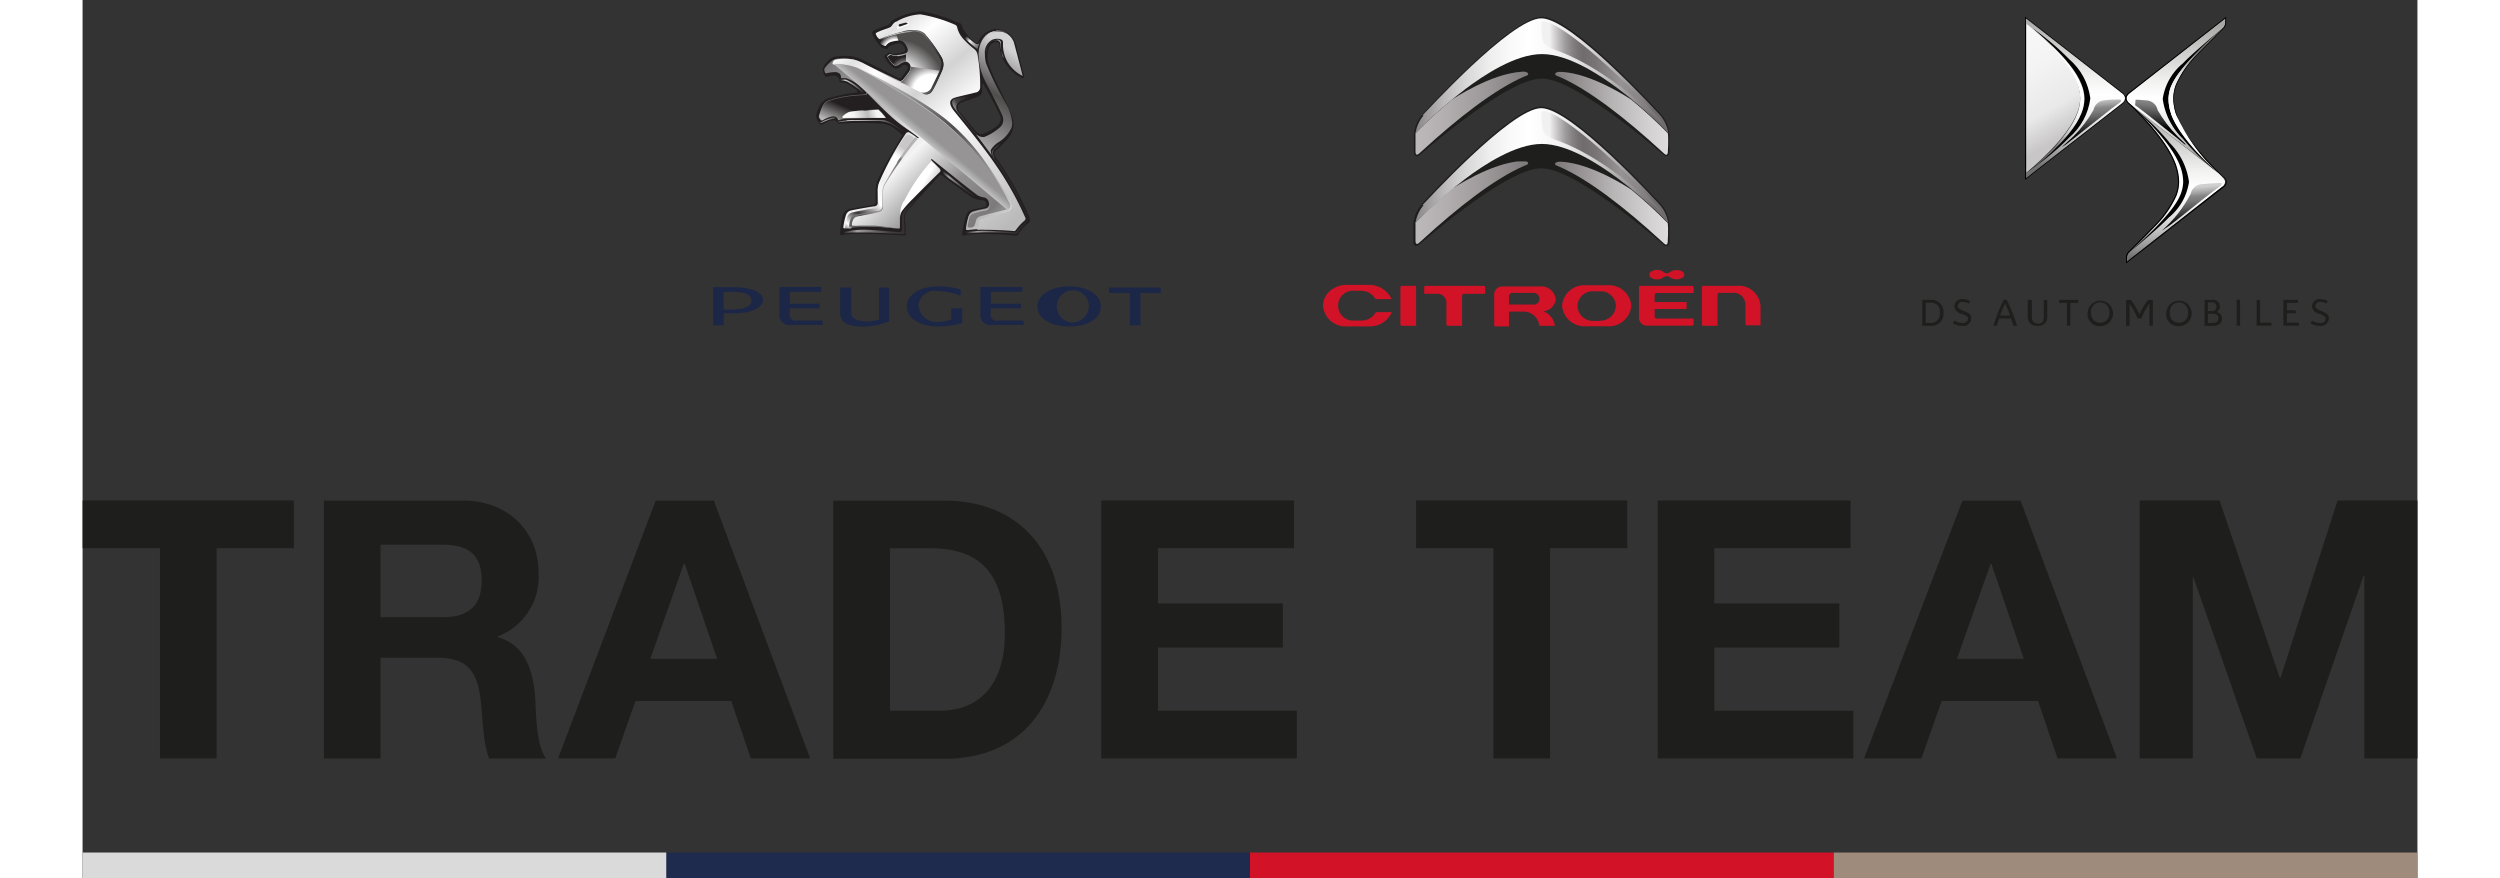 <svg xmlns="http://www.w3.org/2000/svg" xmlns:xlink="http://www.w3.org/1999/xlink" height="69" viewBox="0 0 196.45 73.88"><rect x="0" y="0" width="196.45" height="73.88" fill="#333333" stroke="none"/><defs><style>.a{fill:none;}.b{fill:#1e1e1c;}.c{fill:#d21226;}.d{fill:#1e2a4e;}.e{clip-path:url(#a);}.f{fill:url(#b);}.g{clip-path:url(#c);}.h{fill:url(#d);}.i{clip-path:url(#e);}.j{fill:url(#f);}.k{clip-path:url(#g);}.l{fill:url(#h);}.m{clip-path:url(#i);}.n{fill:url(#j);}.o{clip-path:url(#k);}.p{fill:url(#l);}.q{clip-path:url(#m);}.r{fill:url(#n);}.s{clip-path:url(#o);}.t{fill:url(#p);}.u{fill:#dadada;}.v{fill:#9e8b7b;}.w{clip-path:url(#q);}.x{fill:url(#r);}.y{clip-path:url(#s);}.z{fill:url(#t);}.aa{clip-path:url(#u);}.ab{fill:url(#v);}.ac{fill:#000100;}.ad{clip-path:url(#w);}.ae{fill:url(#x);}.af{clip-path:url(#y);}.ag{fill:url(#z);}.ah{clip-path:url(#aa);}.ai{fill:url(#ab);}.aj{clip-path:url(#ac);}.ak{fill:url(#ad);}.al{clip-path:url(#ae);}.am{fill:url(#af);}.an{clip-path:url(#ag);}.ao{fill:url(#ah);}.ap{clip-path:url(#ai);}.aq{fill:url(#aj);}.ar{clip-path:url(#ak);}.as{fill:#231f20;}.at{fill:url(#al);}.au{fill:url(#am);}.av{fill:url(#an);}.aw{fill:url(#ao);}.ax{fill:url(#ap);}.ay{fill:url(#aq);}.az{fill:url(#ar);}.ba{fill:url(#as);}.bb{fill:url(#at);}.bc{fill:url(#au);}.bd{fill:#7f7d7f;}.be{fill:url(#aw);}.bf{fill:url(#ax);}.bg{fill:url(#ay);}.bh{fill:url(#az);}.bi{fill:url(#ba);}.bj{fill:url(#bb);}.bk{fill:url(#bc);}.bl{fill:url(#bd);}.bm{fill:url(#be);}.bn{fill:url(#bf);}.bo{fill:url(#bg);}.bp{fill:url(#bh);}.bq{fill:url(#bi);}.br{fill:url(#bj);}.bs{fill:url(#bk);}.bt{fill:url(#bm);}.bu{fill:url(#bn);}.bv{fill:#1c2747;}</style><clipPath id="a" transform="translate(0.01 0.55)"><path class="a" d="M121.06,5.49c-2.56.15-5.73,2.26-5.85,2.34h0a40,40,0,0,0-3.07,2.82c0,0.5,0,1.58,0,1.59s0,0.39.29,0.14l0.28-.25c3-2.75,6.09-5.16,8.56-6.23,0.18-.07.46-0.13,0.31-0.32a0.68,0.68,0,0,0-.45-0.11h-0.11"/></clipPath><linearGradient id="b" x1="-308.17" y1="1520.25" x2="-307.17" y2="1520.25" gradientTransform="translate(6648.72 -32236.07) scale(21.21)" gradientUnits="userSpaceOnUse"><stop offset="0" stop-color="#bcb8ba"/><stop offset="0.1" stop-color="#b3afb1"/><stop offset="0.27" stop-color="#9c9799"/><stop offset="0.47" stop-color="#767173"/><stop offset="0.5" stop-color="#706b6d"/><stop offset="0.61" stop-color="#908c8e"/><stop offset="0.78" stop-color="#bab7b8"/><stop offset="0.92" stop-color="#d4d2d3"/><stop offset="0.99" stop-color="#dedcdd"/><stop offset="1" stop-color="#dedcdd"/></linearGradient><clipPath id="c" transform="translate(0.01 0.55)"><path class="a" d="M130.34,7.83h0Zm-6.41-2.24c-0.15.19,0.14,0.24,0.31,0.32,2.47,1.07,5.56,3.48,8.56,6.23l0.28,0.25c0.28,0.25.29-.14,0.29-0.14s0.07-1.09,0-1.59a39.93,39.93,0,0,0-3.07-2.82c-0.12-.08-3.28-2.2-5.85-2.34h-0.11a0.68,0.68,0,0,0-.45.11"/></clipPath><linearGradient id="d" x1="-308.17" y1="1520.25" x2="-307.17" y2="1520.25" gradientTransform="translate(6648.76 -32236.31) scale(21.21)" xlink:href="#b"/><clipPath id="e" transform="translate(0.01 0.55)"><path class="a" d="M112.82,9.16a3,3,0,0,0-.68,1.49,40,40,0,0,1,3.07-2.82s0.46-.38,1.14-0.9C117.87,5.79,120.54,4,122.78,4s4.9,1.78,6.42,2.92c0.68,0.51,1.14.9,1.14,0.9a40.24,40.24,0,0,1,3.07,2.82,3,3,0,0,0-.68-1.49c-0.09-.1-7.44-8.16-10-8.16s-9.87,8.06-10,8.16"/></clipPath><linearGradient id="f" x1="-308.2" y1="1520.42" x2="-307.2" y2="1520.42" gradientTransform="translate(6629.55 -32145.76) scale(21.15)" gradientUnits="userSpaceOnUse"><stop offset="0" stop-color="#706b6d"/><stop offset="0.07" stop-color="#949092"/><stop offset="0.16" stop-color="#bab8b9"/><stop offset="0.25" stop-color="#d8d7d7"/><stop offset="0.34" stop-color="#eeeded"/><stop offset="0.43" stop-color="#fbfafb"/><stop offset="0.5" stop-color="#fff"/><stop offset="0.57" stop-color="#fafafa"/><stop offset="0.66" stop-color="#ecebec"/><stop offset="0.75" stop-color="#d5d3d4"/><stop offset="0.84" stop-color="#b4b2b3"/><stop offset="0.94" stop-color="#8b8789"/><stop offset="1" stop-color="#706b6d"/></linearGradient><clipPath id="g" transform="translate(0.01 0.55)"><path class="a" d="M122.92,1.24a0.18,0.18,0,0,0-.18.18c0,1.56.09,1.83,1.16,2.24,0.15,0.06,4.16,1.26,8.94,6.15l0.07,0.07-0.07-.2c-4.13-4.73-8.63-8.37-9.91-8.43h0Z"/></clipPath><linearGradient id="h" x1="-320.29" y1="1585.26" x2="-319.29" y2="1585.26" gradientTransform="translate(3326.42 -15850.28) scale(10)" gradientUnits="userSpaceOnUse"><stop offset="0" stop-color="#f2f1f2"/><stop offset="0" stop-color="#f1f0f1"/><stop offset="0.07" stop-color="#c3c1c2"/><stop offset="0.13" stop-color="#9f9c9d"/><stop offset="0.19" stop-color="#858183"/><stop offset="0.24" stop-color="#767173"/><stop offset="0.28" stop-color="#706b6d"/><stop offset="0.38" stop-color="#787375"/><stop offset="0.53" stop-color="#8e898b"/><stop offset="0.59" stop-color="#979294"/><stop offset="1" stop-color="#706b6d"/></linearGradient><clipPath id="i" transform="translate(0.01 0.55)"><path class="a" d="M121.06,13c-2.56.15-5.73,2.26-5.85,2.34a40,40,0,0,0-3.07,2.82c0,0.5,0,1.58,0,1.59s0,0.39.29,0.14l0.28-.25c3-2.75,6.09-5.16,8.56-6.23,0.18-.08.46-0.13,0.31-0.32a0.68,0.68,0,0,0-.45-0.11h-0.11"/></clipPath><linearGradient id="j" x1="-308.17" y1="1520.25" x2="-307.17" y2="1520.25" gradientTransform="translate(6648.72 -32228.52) scale(21.21)" xlink:href="#b"/><clipPath id="k" transform="translate(0.01 0.55)"><path class="a" d="M123.92,13.15c-0.15.19,0.14,0.24,0.31,0.32,2.47,1.07,5.56,3.48,8.56,6.23l0.28,0.25c0.28,0.25.29-.14,0.29-0.14s0.07-1.09,0-1.59a40.24,40.24,0,0,0-3.07-2.82c-0.12-.08-3.28-2.19-5.85-2.34h-0.11a0.68,0.68,0,0,0-.45.11"/></clipPath><linearGradient id="l" x1="-308.17" y1="1520.25" x2="-307.17" y2="1520.25" gradientTransform="translate(6648.76 -32228.76) scale(21.21)" xlink:href="#b"/><clipPath id="m" transform="translate(0.01 0.55)"><path class="a" d="M112.82,16.71a3,3,0,0,0-.68,1.49,40,40,0,0,1,3.07-2.82s0.46-.38,1.14-0.9c1.52-1.14,4.19-2.92,6.42-2.92s4.9,1.78,6.42,2.92c0.68,0.51,1.14.9,1.14,0.9a39.93,39.93,0,0,1,3.07,2.82,3,3,0,0,0-.68-1.49c-0.09-.1-7.44-8.16-10-8.16s-9.87,8.06-10,8.16"/></clipPath><linearGradient id="n" x1="-308.2" y1="1520.42" x2="-307.2" y2="1520.42" gradientTransform="translate(6629.55 -32138.21) scale(21.15)" xlink:href="#f"/><clipPath id="o" transform="translate(0.01 0.55)"><path class="a" d="M122.92,8.79a0.17,0.17,0,0,0-.18.17c0,1.55.09,1.83,1.16,2.25,0.15,0.06,4.16,1.26,8.94,6.15l0.07,0.07-0.07-.2c-4.13-4.73-8.63-8.37-9.91-8.44h0Z"/></clipPath><linearGradient id="p" x1="-320.29" y1="1585.26" x2="-319.29" y2="1585.26" gradientTransform="translate(3326.42 -15842.73) scale(10)" xlink:href="#h"/><clipPath id="q" transform="translate(0.01 0.55)"><path class="a" d="M176.15,13.42a4.31,4.31,0,0,1,.23,1.34,3.29,3.29,0,0,1-.23,1.17,8.48,8.48,0,0,1-1.82,2.58c-0.32.34-1.69,1.71-2.14,2.16a0.73,0.73,0,0,0-.19.39V21.2a0.53,0.53,0,0,0,0,.06,0.12,0.12,0,0,0,0,0s0,0.06,0,.09v0.1L180,15.18a0.58,0.58,0,0,0,.26-0.42,0.5,0.5,0,0,0-.17-0.34L179.7,14l-7.2-5.6c1.25,1.23,3.06,3.22,3.65,5"/></clipPath><linearGradient id="r" x1="-204.59" y1="1475.85" x2="-203.59" y2="1475.85" gradientTransform="translate(19407.49 2674.88) rotate(90) scale(13.03)" gradientUnits="userSpaceOnUse"><stop offset="0" stop-color="#a8a8a7"/><stop offset="0.04" stop-color="#a8a8a7"/><stop offset="0.2" stop-color="#cbcbca"/><stop offset="0.4" stop-color="#f1f1f0"/><stop offset="0.51" stop-color="#fff"/><stop offset="0.58" stop-color="#fbfbfb"/><stop offset="0.65" stop-color="#eee"/><stop offset="0.73" stop-color="#d9d8d8"/><stop offset="0.81" stop-color="#bbbaba"/><stop offset="0.9" stop-color="#959494"/><stop offset="0.96" stop-color="#727171"/><stop offset="1" stop-color="#727171"/></linearGradient><clipPath id="s" transform="translate(0.01 0.55)"><path class="a" d="M179.77,14.85c-0.32,0-1,.05-1.52.1a1,1,0,0,0-.89.81,10.74,10.74,0,0,1-2.43,3.1,13.76,13.76,0,0,0,1.15-.81c1.7-1.35,2.93-2.35,3.77-2.94a0.21,0.21,0,0,0,.13-0.19c0-.06-0.07-0.08-0.19-0.08h0Z"/></clipPath><linearGradient id="t" x1="37.15" y1="1541.88" x2="38.15" y2="1541.88" gradientTransform="translate(5751.82 -119.28) rotate(90) scale(3.62)" gradientUnits="userSpaceOnUse"><stop offset="0" stop-color="#d0d0d0"/><stop offset="0.15" stop-color="#9e9e9e"/><stop offset="0.21" stop-color="#878787"/><stop offset="0.3" stop-color="#7b7b7b"/><stop offset="0.46" stop-color="#5a5a5a"/><stop offset="0.68" stop-color="#242525"/><stop offset="0.81" stop-color="#010202"/><stop offset="1" stop-color="#010202"/></linearGradient><clipPath id="u" transform="translate(0.01 0.55)"><path class="a" d="M172.21,7.31a0.72,0.72,0,0,0-.24.3,0.38,0.38,0,0,0,0,.25,0.64,0.64,0,0,0,.15.22l0.4,0.35L179.7,14a14.87,14.87,0,0,1-3.6-4.93,4.29,4.29,0,0,1-.23-1.35,3.28,3.28,0,0,1,.23-1.17A8.49,8.49,0,0,1,177.92,4c0.3-.31,1.52-1.54,2.14-2.16a0.72,0.72,0,0,0,.2-0.4,2,2,0,0,0,0-.3V1Z"/></clipPath><linearGradient id="v" x1="-204.28" y1="1475.89" x2="-203.28" y2="1475.89" gradientTransform="translate(19346.99 2655.06) rotate(90) scale(12.99)" xlink:href="#r"/><clipPath id="w" transform="translate(0.01 0.55)"><path class="a" d="M175.75,6.6a3,3,0,0,0-.26,1.13A3.77,3.77,0,0,0,175.71,9c0.74,2.11,3.5,4.6,4,5a14.84,14.84,0,0,1-3.59-4.93,4.29,4.29,0,0,1-.23-1.35,3.28,3.28,0,0,1,.23-1.17A8.49,8.49,0,0,1,177.92,4c0.3-.31,1.52-1.54,2.14-2.16l0.07-.08c-0.63.51-3.72,3.26-4.38,4.86"/></clipPath><linearGradient id="x" x1="-400.52" y1="1447.04" x2="-399.52" y2="1447.04" gradientTransform="translate(-17570.95 -4898.11) rotate(-90) scale(12.27)" gradientUnits="userSpaceOnUse"><stop offset="0" stop-color="#727171"/><stop offset="0.04" stop-color="#727171"/><stop offset="0.06" stop-color="#858585"/><stop offset="0.09" stop-color="#a6a5a5"/><stop offset="0.12" stop-color="#c2c1c1"/><stop offset="0.16" stop-color="#d8d8d8"/><stop offset="0.2" stop-color="#eaeaea"/><stop offset="0.26" stop-color="#f6f6f6"/><stop offset="0.33" stop-color="#fdfdfd"/><stop offset="0.51" stop-color="#fff"/><stop offset="0.65" stop-color="#fdfdfd"/><stop offset="0.72" stop-color="#f5f5f5"/><stop offset="0.78" stop-color="#e8e8e8"/><stop offset="0.83" stop-color="#d5d5d5"/><stop offset="0.87" stop-color="#bdbcbc"/><stop offset="0.91" stop-color="#9f9e9e"/><stop offset="0.95" stop-color="#7c7b7b"/><stop offset="0.96" stop-color="#727171"/><stop offset="1" stop-color="#727171"/></linearGradient><clipPath id="y" transform="translate(0.01 0.55)"><path class="a" d="M176.15,13.42a4.31,4.31,0,0,1,.23,1.34,3.29,3.29,0,0,1-.23,1.17,8.48,8.48,0,0,1-1.82,2.58c-0.32.34-1.69,1.71-2.14,2.16l-0.07.08c0.64-.51,3.72-3.26,4.38-4.86a3,3,0,0,0,.26-1.13,3.77,3.77,0,0,0-.21-1.24c-0.74-2.13-3.57-4.66-4-5.08,1.25,1.23,3.06,3.22,3.64,5"/></clipPath><linearGradient id="z" x1="-400.15" y1="1447.1" x2="-399.15" y2="1447.1" gradientTransform="translate(-17641.33 -4905.08) rotate(-90) scale(12.31)" xlink:href="#x"/><clipPath id="aa" transform="translate(0.01 0.55)"><path class="a" d="M163.5,14h0l0.13-.1c0.48-.41,3.42-2.87,4.2-5a3.58,3.58,0,0,0,.24-1.23,3.58,3.58,0,0,0-.24-1.22c-0.77-2.1-3.71-4.56-4.2-5l-0.13-.1V14Z"/></clipPath><linearGradient id="ab" x1="-209.63" y1="1533.09" x2="-208.63" y2="1533.09" gradientTransform="matrix(0, 10.91, -10.91, 0, 16886.35, 2287.57)" gradientUnits="userSpaceOnUse"><stop offset="0" stop-color="#faf9f9"/><stop offset="0.02" stop-color="#faf9f9"/><stop offset="0.37" stop-color="#f5f4f4"/><stop offset="0.73" stop-color="#e9e9e9"/><stop offset="0.96" stop-color="#c8c6c7"/><stop offset="1" stop-color="#c8c6c7"/></linearGradient><clipPath id="ac" transform="translate(0.01 0.55)"><path class="a" d="M163.63,1.53c0.48,0.41,3.42,2.87,4.2,5a3.56,3.56,0,0,1,.24,1.22A3.55,3.55,0,0,1,167.82,9c-0.77,2.1-3.71,4.56-4.2,5,0.52-.41,3.71-2.87,4.54-5a3.28,3.28,0,0,0,.26-1.23,3.29,3.29,0,0,0-.26-1.22C167.34,4.4,164.15,1.94,163.63,1.53Z"/></clipPath><linearGradient id="ad" x1="-399.48" y1="1447.2" x2="-398.48" y2="1447.2" gradientTransform="translate(-17770.74 -4936.71) rotate(-90) scale(12.39)" xlink:href="#x"/><clipPath id="ae" transform="translate(0.01 0.55)"><path class="a" d="M172.46,7.82c-0.12,0-.17,0-0.19.08a0.22,0.22,0,0,0,.13.19c0.84,0.59,2.07,1.59,3.77,2.94,0.11,0.09,1,.84,1,0.81s-0.82-.84-0.92-0.93a10.77,10.77,0,0,1-1.67-2.2,1,1,0,0,0-.89-0.81c-0.55-.05-0.9-0.07-1.22-0.07h0Z"/></clipPath><linearGradient id="af" x1="44.4" y1="1441.67" x2="45.4" y2="1441.67" gradientTransform="matrix(-3.63, 0, 0, 3.63, 337.81, -5225.4)" xlink:href="#t"/><clipPath id="ag" transform="translate(0.01 0.55)"><path class="a" d="M163.5,1V1.43l0.13,0.1c0.46,0.31.95,0.65,1.59,1.17a21.17,21.17,0,0,1,1.92,1.73,5.2,5.2,0,0,1,1.78,3.3,5.2,5.2,0,0,1-1.78,3.3,21.19,21.19,0,0,1-1.92,1.73c-0.64.51-1.13,0.85-1.58,1.16h0l-0.13.1v0.41l8.07-6.29a0.59,0.59,0,0,0,.26-0.42,0.59,0.59,0,0,0-.26-0.42Z"/></clipPath><linearGradient id="ah" x1="-207.33" y1="1475.44" x2="-206.33" y2="1475.44" gradientTransform="translate(19965.34 2783.52) rotate(90) scale(13.42)" xlink:href="#r"/><clipPath id="ai" transform="translate(0.01 0.55)"><path class="a" d="M171.3,7.82c-0.32,0-.67,0-1.22.07a1,1,0,0,0-.89.81,10.66,10.66,0,0,1-1.67,2.2l-0.32.3c-0.48.44-.7,0.63-0.69,0.64a5.51,5.51,0,0,0,.77-0.56l0.33-.25c1.71-1.33,2.93-2.35,3.77-2.94a0.22,0.22,0,0,0,.13-0.19c0-.06-0.08-0.08-0.19-0.08h0Z"/></clipPath><linearGradient id="aj" x1="36.27" y1="1541.67" x2="37.27" y2="1541.67" gradientTransform="translate(5757.22 -123.5) rotate(90) scale(3.62)" xlink:href="#t"/><clipPath id="ak" transform="translate(0.01 0.55)"><rect class="a" x="53.05" y="0.36" width="37.66" height="26.57"/></clipPath><linearGradient id="al" x1="39.5" y1="511.57" x2="35.32" y2="517.97" gradientTransform="translate(26.2 -685.98) scale(1.35)" gradientUnits="userSpaceOnUse"><stop offset="0" stop-color="#d3d3d3"/><stop offset="0.37" stop-color="#504d4d"/><stop offset="0.81" stop-color="#b1b0b0"/><stop offset="1" stop-color="#231f20"/></linearGradient><linearGradient id="am" x1="27.75" y1="516.22" x2="28.51" y2="514.48" gradientTransform="translate(26.2 -685.98) scale(1.35)" gradientUnits="userSpaceOnUse"><stop offset="0" stop-color="#b3b1b1"/><stop offset="0.2" stop-color="#b3b1b1"/><stop offset="0.99" stop-color="#666364"/><stop offset="1" stop-color="#666364"/></linearGradient><linearGradient id="an" x1="38.1" y1="512.05" x2="37.17" y2="511.96" gradientTransform="translate(26.2 -685.98) scale(1.35)" gradientUnits="userSpaceOnUse"><stop offset="0" stop-color="#504d4d"/><stop offset="0.36" stop-color="#fff"/><stop offset="0.82" stop-color="#504d4d"/><stop offset="1" stop-color="#393536"/></linearGradient><linearGradient id="ao" x1="29.72" y1="517.1" x2="30.47" y2="515.37" gradientTransform="translate(26.2 -685.98) scale(1.35)" gradientUnits="userSpaceOnUse"><stop offset="0" stop-color="#d3d3d3"/><stop offset="0.37" stop-color="#b3b1b1"/><stop offset="0.99" stop-color="#231f20"/><stop offset="1" stop-color="#231f20"/></linearGradient><linearGradient id="ap" x1="37.17" y1="525.42" x2="23.47" y2="511.49" gradientTransform="translate(26.2 -685.98) scale(1.35)" gradientUnits="userSpaceOnUse"><stop offset="0" stop-color="#918f90"/><stop offset="0.12" stop-color="#9c9b9b"/><stop offset="0.17" stop-color="#7c7a7a"/><stop offset="0.31" stop-color="#918f90"/><stop offset="0.47" stop-color="#f4f4f4"/><stop offset="0.84" stop-color="#7f7d7f"/><stop offset="0.96" stop-color="#504d4d"/><stop offset="1" stop-color="#504d4d"/></linearGradient><radialGradient id="aq" cx="31.24" cy="513.27" r="3.12" gradientTransform="translate(26.2 -685.98) scale(1.35)" gradientUnits="userSpaceOnUse"><stop offset="0" stop-color="#fff"/><stop offset="0.47" stop-color="#fff"/><stop offset="0.75" stop-color="#9c9b9b"/><stop offset="0.85" stop-color="#7c7a7a"/><stop offset="1" stop-color="#504d4d"/></radialGradient><radialGradient id="ar" cx="31.94" cy="535.55" r="1.1" gradientTransform="translate(26.2 -690.58) scale(1.35 1.3)" gradientUnits="userSpaceOnUse"><stop offset="0" stop-color="#fff"/><stop offset="0.23" stop-color="#fff"/><stop offset="1" stop-color="#231f20"/></radialGradient><radialGradient id="as" cx="31.25" cy="510.92" r="1.3" gradientTransform="translate(26.2 -685.98) scale(1.35)" gradientUnits="userSpaceOnUse"><stop offset="0" stop-color="#fff"/><stop offset="0.57" stop-color="#f8f7f7"/><stop offset="0.86" stop-color="#231f20"/><stop offset="1" stop-color="#231f20"/></radialGradient><radialGradient id="at" cx="33.42" cy="513.45" r="4.3" gradientTransform="translate(26.2 -685.98) scale(1.35)" gradientUnits="userSpaceOnUse"><stop offset="0" stop-color="#fff"/><stop offset="0.25" stop-color="#fff"/><stop offset="0.35" stop-color="#a8a6a6"/><stop offset="0.41" stop-color="#7c7a7a"/><stop offset="0.47" stop-color="#504d4d"/><stop offset="1" stop-color="#504d4d"/></radialGradient><linearGradient id="au" x1="30.37" y1="515.95" x2="28.24" y2="516.48" gradientTransform="translate(26.2 -685.98) scale(1.35)" gradientUnits="userSpaceOnUse"><stop offset="0" stop-color="#f4f4f4"/><stop offset="0.26" stop-color="#bdbcbc"/><stop offset="0.65" stop-color="#f4f4f4"/><stop offset="0.9" stop-color="#fff"/><stop offset="1" stop-color="#fff"/></linearGradient><linearGradient id="aw" x1="987.42" y1="1202.11" x2="1009.78" y2="1229.36" gradientTransform="translate(-515.89 -707.98) scale(0.59)" gradientUnits="userSpaceOnUse"><stop offset="0" stop-color="#fff"/><stop offset="0.07" stop-color="#e3e2e2"/><stop offset="0.16" stop-color="#fff"/><stop offset="0.33" stop-color="#d3d3d3"/><stop offset="0.5" stop-color="#fff"/><stop offset="0.98" stop-color="#bbbaba"/><stop offset="1" stop-color="#bbbaba"/></linearGradient><linearGradient id="ax" x1="27.77" y1="512.88" x2="37.8" y2="522.41" gradientTransform="translate(26.2 -685.98) scale(1.35)" gradientUnits="userSpaceOnUse"><stop offset="0" stop-color="#dedede"/><stop offset="0.51" stop-color="#504d4d"/><stop offset="1" stop-color="#dedede"/></linearGradient><linearGradient id="ay" x1="32.6" y1="517.5" x2="28.71" y2="523.31" gradientTransform="translate(26.2 -685.98) scale(1.35)" gradientUnits="userSpaceOnUse"><stop offset="0" stop-color="#c9c7c8"/><stop offset="0.1" stop-color="#fff"/><stop offset="0.35" stop-color="#f0f0f0"/><stop offset="0.54" stop-color="#fff"/><stop offset="0.71" stop-color="#393536"/><stop offset="0.84" stop-color="#fff"/><stop offset="0.91" stop-color="#524f50"/><stop offset="1" stop-color="#868485"/></linearGradient><linearGradient id="az" x1="32.17" y1="520.54" x2="33.2" y2="521.14" gradientTransform="translate(26.2 -685.98) scale(1.35)" gradientUnits="userSpaceOnUse"><stop offset="0" stop-color="#fff"/><stop offset="0.52" stop-color="#cfcece"/><stop offset="0.84" stop-color="#504d4d"/><stop offset="1" stop-color="#393536"/></linearGradient><linearGradient id="ba" x1="32.75" y1="517.74" x2="33.83" y2="516.45" gradientTransform="translate(26.2 -685.98) scale(1.35)" gradientUnits="userSpaceOnUse"><stop offset="0" stop-color="#fff"/><stop offset="0.21" stop-color="#fff"/><stop offset="0.5" stop-color="#dedede"/><stop offset="0.95" stop-color="#9c9b9b"/><stop offset="1" stop-color="#969494"/></linearGradient><linearGradient id="bb" x1="35.14" y1="510.49" x2="36.56" y2="511.94" gradientTransform="translate(26.2 -685.98) scale(1.35)" gradientUnits="userSpaceOnUse"><stop offset="0" stop-color="#231f20"/><stop offset="0.18" stop-color="#f4f4f4"/><stop offset="0.58" stop-color="#444142"/><stop offset="1" stop-color="#231f20"/></linearGradient><linearGradient id="bc" x1="35.31" y1="516.5" x2="36.92" y2="515.45" xlink:href="#bb"/><linearGradient id="bd" x1="36.6" y1="511.37" x2="38.72" y2="511.37" gradientTransform="translate(26.2 -685.98) scale(1.35)" gradientUnits="userSpaceOnUse"><stop offset="0" stop-color="#666364"/><stop offset="0.29" stop-color="#d3d3d3"/><stop offset="0.53" stop-color="#666364"/><stop offset="0.76" stop-color="#393536"/><stop offset="1" stop-color="#231f20"/></linearGradient><linearGradient id="be" x1="27.98" y1="522.35" x2="32.85" y2="522.35" gradientTransform="translate(26.2 -685.98) scale(1.35)" gradientUnits="userSpaceOnUse"><stop offset="0" stop-color="#231f20"/><stop offset="0.18" stop-color="#9f9e9d"/><stop offset="0.58" stop-color="#444142"/><stop offset="1" stop-color="#231f20"/></linearGradient><linearGradient id="bf" x1="34.18" y1="520.48" x2="36.36" y2="520.48" xlink:href="#be"/><linearGradient id="bg" x1="35.64" y1="520.77" x2="39.64" y2="520.77" xlink:href="#be"/><linearGradient id="bh" x1="27.77" y1="516.87" x2="31.94" y2="516.87" gradientTransform="translate(26.2 -685.98) scale(1.35)" gradientUnits="userSpaceOnUse"><stop offset="0" stop-color="#7c7a7a"/><stop offset="0.18" stop-color="#d3d3d3"/><stop offset="1" stop-color="#231f20"/></linearGradient><linearGradient id="bi" x1="27.86" y1="514.33" x2="29.31" y2="514.33" gradientTransform="translate(26.2 -685.98) scale(1.35)" gradientUnits="userSpaceOnUse"><stop offset="0" stop-color="#444142"/><stop offset="0.18" stop-color="#d3d3d3"/><stop offset="1" stop-color="#231f20"/></linearGradient><linearGradient id="bj" x1="26.59" y1="516.49" x2="27.57" y2="516.49" gradientTransform="translate(26.2 -685.98) scale(1.35)" gradientUnits="userSpaceOnUse"><stop offset="0" stop-color="#7c7a7a"/><stop offset="0.18" stop-color="#bdbcbc"/><stop offset="1" stop-color="#444142"/></linearGradient><linearGradient id="bk" x1="31.73" y1="510.44" x2="31.84" y2="510.67" gradientTransform="translate(26.2 -685.98) scale(1.35)" gradientUnits="userSpaceOnUse"><stop offset="0" stop-color="#fff"/><stop offset="0.12" stop-color="#efeeee"/><stop offset="0.91" stop-color="#5b5859"/><stop offset="1" stop-color="#5b5859"/></linearGradient><linearGradient id="bm" x1="30.39" y1="512.87" x2="34.33" y2="512.87" gradientTransform="translate(26.2 -685.98) scale(1.35)" gradientUnits="userSpaceOnUse"><stop offset="0" stop-color="#fff"/><stop offset="0.98" stop-color="#231f20"/><stop offset="1" stop-color="#231f20"/></linearGradient><linearGradient id="bn" x1="30.13" y1="522.64" x2="31.59" y2="517.46" gradientTransform="translate(26.2 -685.98) scale(1.35)" gradientUnits="userSpaceOnUse"><stop offset="0" stop-color="#e9e9e9"/><stop offset="0.07" stop-color="#5b5859"/><stop offset="0.35" stop-color="#918f90"/><stop offset="0.6" stop-color="#b8b6b7"/><stop offset="0.96" stop-color="#716e6f"/><stop offset="1" stop-color="#b3b1b1"/></linearGradient></defs><title>logo3</title><path class="b" d="M20.29,41.57H32c3.89,0,6.35,2.7,6.35,6A5.34,5.34,0,0,1,34.91,53v0.06c2.34,0.61,3,2.89,3.16,5.07,0.09,1.37.06,3.92,0.91,5.14H34.21c-0.58-1.37-.52-3.46-0.76-5.2-0.34-2.28-1.22-3.28-3.62-3.28H25.06v8.48H20.29V41.57Zm4.77,9.81h5.23c2.13,0,3.28-.91,3.28-3.1s-1.15-3-3.28-3H25.06v6.11Z" transform="translate(0.01 0.55)"/><path class="b" d="M48.21,41.57H53.1l8.11,21.69h-5l-1.64-4.83H46.51l-1.7,4.83H40ZM47.76,54.88h5.62l-2.73-8H50.58Z" transform="translate(0.01 0.55)"/><path class="b" d="M63.16,41.57h9.36c5.62,0,9.84,3.52,9.84,10.72,0,6.29-3.22,11-9.84,11H63.16V41.57Zm4.77,17.68h4.25c2.76,0,5.41-1.7,5.41-6.5,0-4.37-1.52-7.17-6.26-7.17h-3.4V59.25Z" transform="translate(0.01 0.55)"/><polygon class="b" points="85.71 42.11 101.93 42.11 101.93 46.12 90.48 46.12 90.48 50.77 100.99 50.77 100.99 54.48 90.48 54.48 90.48 59.8 102.17 59.8 102.17 63.81 85.71 63.81 85.71 42.11"/><polygon class="b" points="118.7 46.12 112.2 46.12 112.2 42.11 129.97 42.11 129.97 46.12 123.47 46.12 123.47 63.81 118.7 63.81 118.7 46.12"/><polygon class="b" points="132.53 42.11 148.75 42.11 148.75 46.12 137.29 46.12 137.29 50.77 147.81 50.77 147.81 54.48 137.29 54.48 137.29 59.8 148.99 59.8 148.99 63.81 132.53 63.81 132.53 42.11"/><path class="b" d="M158.16,41.57h4.89l8.11,21.69h-5l-1.64-4.83h-8.11l-1.7,4.83h-4.83ZM157.7,54.88h5.62l-2.73-8h-0.06Z" transform="translate(0.01 0.55)"/><polygon class="b" points="173.08 42.11 179.8 42.11 184.87 57.03 184.93 57.03 189.73 42.11 196.45 42.11 196.45 63.81 191.98 63.81 191.98 48.43 191.92 48.43 186.6 63.81 182.93 63.81 177.61 48.59 177.55 48.59 177.55 63.81 173.08 63.81 173.08 42.11"/><rect class="c" x="98.22" y="71.73" width="49.11" height="2.15"/><rect class="d" x="49.11" y="71.73" width="49.11" height="2.15"/><path class="b" d="M122.78,6.06c2.75,0,9.4,5.71,10.24,6.43a0.33,0.33,0,0,0,.28.1,0.35,0.35,0,0,0,.21-0.34s0-.73,0-1.46a3,3,0,0,0-.72-1.73S125.38,0.86,122.78.86s-10.06,8.21-10.06,8.21A3,3,0,0,0,112,10.8c0,0.73,0,1.46,0,1.46a0.35,0.35,0,0,0,.21.34,0.33,0.33,0,0,0,.28-0.1c0.83-.72,7.48-6.43,10.24-6.43" transform="translate(0.01 0.55)"/><polygon class="b" points="6.51 46.12 0.01 46.12 0.01 42.11 17.78 42.11 17.78 46.12 11.28 46.12 11.28 63.81 6.51 63.81 6.51 46.12"/><g class="e"><rect class="f" x="112.12" y="6.03" width="9.66" height="7.15"/></g><g class="g"><rect class="h" x="123.78" y="6.03" width="9.66" height="7.15"/></g><g class="i"><rect class="j" x="112.15" y="1.55" width="21.27" height="9.65"/></g><g class="k"><rect class="l" x="122.65" y="1.14" width="10.35" height="8.84" transform="translate(-0.08 3.13) rotate(-1.16)"/></g><path class="b" d="M122.78,13.62c2.75,0,9.4,5.71,10.24,6.43a0.33,0.33,0,0,0,.28.1,0.35,0.35,0,0,0,.21-0.34s0-.73,0-1.46a3,3,0,0,0-.72-1.73s-7.45-8.21-10.06-8.21-10.06,8.21-10.06,8.21a3,3,0,0,0-.72,1.73c0,0.73,0,1.46,0,1.46a0.35,0.35,0,0,0,.21.34,0.33,0.33,0,0,0,.28-0.1c0.83-.72,7.48-6.43,10.24-6.43" transform="translate(0.01 0.55)"/><g class="m"><rect class="n" x="112.12" y="13.58" width="9.66" height="7.15"/></g><g class="o"><rect class="p" x="123.78" y="13.58" width="9.66" height="7.15"/></g><g class="q"><rect class="r" x="112.15" y="9.1" width="21.27" height="9.65"/></g><g class="s"><rect class="t" x="122.65" y="8.69" width="10.35" height="8.84" transform="translate(-0.23 3.14) rotate(-1.16)"/></g><path class="c" d="M128.3,23.45c-0.91,0-1.83,0-1.83,0a1.88,1.88,0,0,0-2,1.71,1.89,1.89,0,0,0,2,1.74s0.93,0,1.83,0a1.89,1.89,0,0,0,2-1.74,1.89,1.89,0,0,0-2-1.71m-0.62,3H127.1a1.3,1.3,0,0,1-1.33-1.26,1.27,1.27,0,0,1,1.32-1.23s0.32,0,.58,0A1.27,1.27,0,0,1,129,25.17a1.3,1.3,0,0,1-1.33,1.26" transform="translate(0.01 0.55)"/><path class="c" d="M139.26,23.5H136.4a0.13,0.13,0,0,0-.16.13v3.1a0.12,0.12,0,0,0,.12.13h1.19v-2.6a0.16,0.16,0,0,1,.17-0.17H139a1,1,0,0,1,.9,1v1.6a0.13,0.13,0,0,0,.14.13h1.13V25.21a1.83,1.83,0,0,0-2-1.71" transform="translate(0.01 0.55)"/><path class="c" d="M117.89,23.5H113a0.13,0.13,0,0,0-.13.13v0.54H114a0.74,0.74,0,0,1,.74.73v1.83a0.13,0.13,0,0,0,.13.13h1.19V24.34a0.17,0.17,0,0,1,.17-0.17H118V23.63a0.13,0.13,0,0,0-.13-0.13" transform="translate(0.01 0.55)"/><path class="c" d="M112,23.5H111a0.13,0.13,0,0,0-.13.13v3.1a0.13,0.13,0,0,0,.13.13h1.19V23.63A0.13,0.13,0,0,0,112,23.5" transform="translate(0.01 0.55)"/><path class="c" d="M107,23.92c0.07,0,.34,0,0.58,0a1.36,1.36,0,0,1,1.16.64,0.13,0.13,0,0,0,.11.06h1.28a2.08,2.08,0,0,0-1.93-1.2c-0.47,0-1.29,0-1.83,0a2.1,2.1,0,0,0-1.42.51,1.63,1.63,0,0,0-.59,1.23,1.89,1.89,0,0,0,2,1.75c0.78,0,.86,0,1.88,0a2,2,0,0,0,1.91-1.2h-1.28a0.12,0.12,0,0,0-.11.06,1.33,1.33,0,0,1-1.15.65H107a1.26,1.26,0,1,1,0-2.51" transform="translate(0.01 0.55)"/><path class="c" d="M132.26,26.09V25.45h2.69V24.86h-2.69V24.27a0.18,0.18,0,0,1,.2-0.17h3.08V23.63a0.14,0.14,0,0,0-.15-0.13h-4.32a0.13,0.13,0,0,0-.13.13v2.54a0.68,0.68,0,0,0,.69.68h3.78a0.13,0.13,0,0,0,.13-0.12V26.25h-3.1a0.17,0.17,0,0,1-.18-0.17" transform="translate(0.01 0.55)"/><path class="c" d="M132,22.84a0.86,0.86,0,0,0,.46.12,0.87,0.87,0,0,0,.45-0.11,0.83,0.83,0,0,1,.37-0.18,0.77,0.77,0,0,1,.36.17,1,1,0,0,0,.92,0,0.3,0.3,0,0,0,0-.56,1,1,0,0,0-.91,0,0.71,0.71,0,0,1-.36.18,0.73,0.73,0,0,1-.36-0.18,0.89,0.89,0,0,0-.46-0.12,0.87,0.87,0,0,0-.46.12,0.3,0.3,0,0,0,0,.56" transform="translate(0.01 0.55)"/><path class="c" d="M122.94,25.63h0a1.13,1.13,0,0,0,1-1,1.22,1.22,0,0,0-1.33-1.08h-3.17a0.68,0.68,0,0,0-.68.69v2.54a0.12,0.12,0,0,0,.13.13H120V25.67h1.12a1.34,1.34,0,0,1,1.44,1.19h1.31a1.53,1.53,0,0,0-1-1.23m-0.84-.56H120V24.4a0.3,0.3,0,0,1,.32-0.31h1.75a0.49,0.49,0,1,1,0,1" transform="translate(0.01 0.55)"/><rect class="u" y="71.73" width="49.11" height="2.15"/><rect class="v" x="147.34" y="71.73" width="49.11" height="2.15"/><path class="b" d="M155.45,24.68a1,1,0,0,1,1.11,1.08,1,1,0,0,1-1.14,1.1h-0.64V24.68h0.67Zm0.81,1.08a0.74,0.74,0,0,0-.86-0.84h-0.33v1.69h0.29a0.76,0.76,0,0,0,.9-0.85" transform="translate(0.01 0.55)"/><path class="b" d="M158.68,25a0.76,0.76,0,0,0-.45-0.14,0.38,0.38,0,0,0-.47.32c0,0.18.11,0.24,0.41,0.39,0.51,0.22.73,0.31,0.73,0.68a0.67,0.67,0,0,1-.79.62,1.36,1.36,0,0,1-.76-0.23l0.14-.22a1.13,1.13,0,0,0,.65.2,0.41,0.41,0,0,0,.49-0.36c0-.18-0.15-0.25-0.51-0.4a0.72,0.72,0,0,1-.64-0.65,0.64,0.64,0,0,1,.76-0.59,1,1,0,0,1,.57.18Z" transform="translate(0.01 0.55)"/><path class="b" d="M162.74,26.86h-0.29l-0.2-.61h-1c-0.08.2-.14,0.41-0.2,0.61h-0.28a12.91,12.91,0,0,1,.86-2.19h0.26a16,16,0,0,1,.87,2.19M162.17,26a7.41,7.41,0,0,0-.42-1,6.57,6.57,0,0,0-.42,1h0.84Z" transform="translate(0.01 0.55)"/><path class="b" d="M165,24.68h0.29V26a0.74,0.74,0,0,1-.82.86,0.8,0.8,0,0,1-.67-0.27,0.91,0.91,0,0,1-.15-0.6V24.68H164V26c0,0.38.07,0.68,0.53,0.68S165,26.37,165,26V24.68Z" transform="translate(0.01 0.55)"/><polygon class="b" points="167.25 27.4 166.96 27.4 166.96 25.48 166.3 25.48 166.3 25.23 167.91 25.23 167.91 25.48 167.25 25.48 167.25 27.4"/><path class="b" d="M168.69,25.75a1.07,1.07,0,1,1,1.07,1.14,1,1,0,0,1-1.07-1.14m0.3,0a0.77,0.77,0,1,0,1.53,0,0.78,0.78,0,0,0-.77-0.86,0.77,0.77,0,0,0-.77.86" transform="translate(0.01 0.55)"/><path class="b" d="M174.18,24.68v2.18h-0.29V25c-0.1.13-.3,0.46-0.39,0.62a5.6,5.6,0,0,0-.29.62h-0.31a6.79,6.79,0,0,0-.68-1.24v1.87h-0.29V24.68h0.4a5.89,5.89,0,0,1,.44.68,4.37,4.37,0,0,1,.28.54,6.88,6.88,0,0,1,.72-1.22h0.4Z" transform="translate(0.01 0.55)"/><path class="b" d="M175.31,25.75a1.07,1.07,0,1,1,1.07,1.14,1,1,0,0,1-1.07-1.14m0.3,0a0.77,0.77,0,1,0,1.53,0,0.78,0.78,0,0,0-.76-0.86,0.77,0.77,0,0,0-.77.86" transform="translate(0.01 0.55)"/><path class="b" d="M180,26.25a0.57,0.57,0,0,1-.24.48,0.92,0.92,0,0,1-.58.13h-0.65V24.68h0.64a0.56,0.56,0,0,1,.65.56,0.5,0.5,0,0,1-.29.46,0.55,0.55,0,0,1,.47.54m-1.19-.62h0.29a0.35,0.35,0,0,0,.43-0.36,0.36,0.36,0,0,0-.43-0.37h-0.29v0.73Zm0.89,0.6c0-.3-0.23-0.38-0.56-0.38h-0.33v0.78h0.35c0.38,0,.54-0.14.54-0.41" transform="translate(0.01 0.55)"/><rect class="b" x="181.24" y="25.22" width="0.29" height="2.18"/><polygon class="b" points="183.21 27.15 184.16 27.15 184.16 27.4 182.92 27.4 182.92 25.23 183.21 25.23 183.21 27.15"/><polygon class="b" points="185.46 25.48 185.46 26.11 186.21 26.11 186.21 26.36 185.46 26.36 185.46 27.15 186.48 27.15 186.48 27.4 185.17 27.4 185.17 25.23 186.4 25.23 186.4 25.48 185.46 25.48"/><path class="b" d="M188.77,25a0.76,0.76,0,0,0-.45-0.14,0.38,0.38,0,0,0-.47.32c0,0.18.11,0.24,0.41,0.39,0.51,0.22.73,0.31,0.73,0.68a0.67,0.67,0,0,1-.79.62,1.36,1.36,0,0,1-.76-0.23l0.14-.22a1.13,1.13,0,0,0,.65.2,0.41,0.41,0,0,0,.49-0.36c0-.18-0.15-0.25-0.51-0.4a0.72,0.72,0,0,1-.64-0.65,0.64,0.64,0,0,1,.76-0.59,1,1,0,0,1,.57.18Z" transform="translate(0.01 0.55)"/><g class="w"><rect class="x" x="171.97" y="8.99" width="8.34" height="13.03"/></g><g class="y"><rect class="z" x="174.72" y="14.64" width="5.44" height="4.48" transform="translate(-0.79 16.07) rotate(-5)"/></g><g class="aa"><rect class="ab" x="171.94" y="1.56" width="8.35" height="12.99"/></g><path class="ac" d="M175.71,9a3.75,3.75,0,0,1-.21-1.24,3,3,0,0,1,.26-1.13c0.66-1.6,3.75-4.35,4.38-4.86h0c-0.55.4-2.83,2.36-3.42,3a4.76,4.76,0,0,0-1.71,3,5.72,5.72,0,0,0,1.69,3.35,19.54,19.54,0,0,0,1.65,1.75c0.57,0.52,1,.87,1.36,1.18-0.47-.42-3.25-2.91-4-5" transform="translate(0.01 0.55)"/><g class="ad"><rect class="ae" x="175.5" y="2.28" width="4.64" height="12.26"/></g><g class="af"><rect class="ag" x="172.12" y="8.99" width="4.64" height="12.31"/></g><path class="ac" d="M175.56,11.42a19.85,19.85,0,0,0-1.65-1.75c-0.57-.52-1-0.9-1.4-1.22,0.46,0.42,3.29,3,4,5.08a3.73,3.73,0,0,1,.22,1.24,3,3,0,0,1-.26,1.13c-0.66,1.6-3.74,4.35-4.38,4.86h0c0.55-.4,2.83-2.36,3.42-3a4.75,4.75,0,0,0,1.71-3,5.72,5.72,0,0,0-1.69-3.35" transform="translate(0.01 0.55)"/><path class="ac" d="M168.92,7.73a5.2,5.2,0,0,1-1.79,3.3,21,21,0,0,1-1.92,1.73c-0.64.52-1.13,0.86-1.59,1.17,0.52-.41,3.71-2.87,4.55-5a3.33,3.33,0,0,0,.26-1.23,3.33,3.33,0,0,0-.26-1.22c-0.84-2.1-4-4.56-4.55-5,0.46,0.31.95,0.65,1.59,1.17a21,21,0,0,1,1.92,1.73,5.2,5.2,0,0,1,1.79,3.3" transform="translate(0.01 0.55)"/><g class="ah"><rect class="ai" x="160.66" y="1.13" width="10.25" height="13.19" transform="translate(18.35 84.47) rotate(-30)"/></g><g class="aj"><rect class="ak" x="163.63" y="2.08" width="4.8" height="12.39"/></g><path class="ac" d="M180.18,14.37c-0.59-.56-3.29-3.12-4-5.32a4.23,4.23,0,0,1-.23-1.32,3.2,3.2,0,0,1,.23-1.14A8.57,8.57,0,0,1,178,4c0.32-.33,1.69-1.71,2.14-2.16a0.77,0.77,0,0,0,.2-0.38,2,2,0,0,0,0-.36V0.86l-8.19,6.38a0.73,0.73,0,0,0-.27.35,0.76,0.76,0,0,0-.27-0.36l-8.19-6.38V14.59l8.19-6.38a0.76,0.76,0,0,0,.27-0.36,0.67,0.67,0,0,0,.18.27c0.59,0.56,3.29,3.13,4,5.32a4.22,4.22,0,0,1,.23,1.32,3.18,3.18,0,0,1-.23,1.14,8.58,8.58,0,0,1-1.8,2.56c-0.32.33-1.69,1.71-2.14,2.16a0.77,0.77,0,0,0-.2.38,1.89,1.89,0,0,0,0,.36v0.26l8.19-6.38a0.65,0.65,0,0,0,.29-0.48,0.59,0.59,0,0,0-.2-0.4m-8.61-6.22-8.07,6.29V1l8.07,6.29a0.59,0.59,0,0,1,.26.42,0.59,0.59,0,0,1-.26.42m0.4-.3a0.37,0.37,0,0,1,0-.25,0.73,0.73,0,0,1,.24-0.3L180.28,1v0.1a2,2,0,0,1,0,.3,0.71,0.71,0,0,1-.19.4c-0.62.62-1.84,1.84-2.14,2.16a8.44,8.44,0,0,0-1.82,2.59,3.26,3.26,0,0,0-.23,1.17,4.33,4.33,0,0,0,.23,1.34A14.88,14.88,0,0,0,179.7,14l-7.18-5.59-0.41-.35A0.65,0.65,0,0,1,172,7.85M180,15.18L172,21.47v-0.1a1.92,1.92,0,0,1,0-.3,0.74,0.74,0,0,1,.2-0.4c0.45-.45,1.82-1.82,2.14-2.16a8.47,8.47,0,0,0,1.82-2.58,3.27,3.27,0,0,0,.23-1.17,4.31,4.31,0,0,0-.23-1.34c-0.58-1.75-2.39-3.75-3.64-5l7.2,5.6,0.43,0.38a0.51,0.51,0,0,1,.17.34,0.58,0.58,0,0,1-.26.42" transform="translate(0.01 0.55)"/><g class="al"><rect class="am" x="172.49" y="7.21" width="4.46" height="5.27" transform="matrix(0.09, -1, 1, 0.09, 149.7, 183.59)"/></g><g class="an"><rect class="ao" x="163.51" y="1.57" width="8.34" height="13.42"/></g><g class="ap"><rect class="aq" x="166.34" y="7.61" width="5.35" height="4.47" transform="translate(-0.21 15.31) rotate(-5)"/></g><g class="ar"><path class="as" d="M79.7,17.83a25.29,25.29,0,0,0-2.86-5.12c-0.24-.32-0.15-0.48,0-0.59a9.16,9.16,0,0,0,1-1A1.88,1.88,0,0,0,78.1,9c-0.35-.91-1.49-3.08-1.73-3.8a2.23,2.23,0,0,1-.14-1.65A0.66,0.66,0,0,1,76.93,3a0.23,0.23,0,0,1,.2.18,3,3,0,0,0,.25,1.13A3.49,3.49,0,0,0,79,6c0.21,0.09.24-.07,0.22-0.15L78.64,3.71a2.4,2.4,0,0,0-.57-1.34,1.86,1.86,0,0,0-1.29-.48A1.83,1.83,0,0,0,75.33,3c0,0.08-.06.13-0.16,0.06A3.37,3.37,0,0,1,74,1.72a0.39,0.39,0,0,0-.34-0.38A14.46,14.46,0,0,0,70.91.46a1.58,1.58,0,0,0-.83,0,5.62,5.62,0,0,0-1.76.6,0.88,0.88,0,0,0-.4.35,0.4,0.4,0,0,1-.21.17A9.22,9.22,0,0,0,66.6,2a0.24,0.24,0,0,0-.15.34,4.85,4.85,0,0,0,.7,1.06,1.22,1.22,0,0,0,.43.17c0.06,0,.11,0,0.13,0a0.4,0.4,0,0,1,.16-0.21,1.76,1.76,0,0,1,.71-0.24,0.43,0.43,0,0,1,.3,0,1,1,0,0,1,.3.41c0.06,0.18,0,.24-0.08.29a3.11,3.11,0,0,1-.74.14,0.57,0.57,0,0,1-.47-0.09,0.06,0.06,0,0,0-.1,0,0.71,0.71,0,0,1-.28.2,0.16,0.16,0,0,0,0,.25,2,2,0,0,0,.78.89,0.57,0.57,0,0,0,.57-0.17,0.39,0.39,0,0,1,.41-0.11,0.3,0.3,0,0,1,.16.27,3.92,3.92,0,0,1-.52.74,0.18,0.18,0,0,1-.26.08c-0.18-.09-2.94-1.52-3.31-1.66a3,3,0,0,0-1.06-.21,5.22,5.22,0,0,0-1,.07,0.93,0.93,0,0,0-.49.3,1.55,1.55,0,0,0-.54.77,1.34,1.34,0,0,0,.2.56,0.16,0.16,0,0,0,.16.07,1.69,1.69,0,0,1,.71-0.1,0.42,0.42,0,0,1,.34.46,0.12,0.12,0,0,0,.12.1,1.1,1.1,0,0,1,.51.1,4.77,4.77,0,0,1,.86.61c0.06,0.07.06,0.14-.06,0.15a12.08,12.08,0,0,0-2.12.41,1.58,1.58,0,0,0-.85.49,3.72,3.72,0,0,0-.41,1,1.11,1.11,0,0,0,.36.77,0.14,0.14,0,0,0,.2,0,2.29,2.29,0,0,1,.92-0.35,0.43,0.43,0,0,1,.37.28c0.05,0.08.11,0,.31,0a23.49,23.49,0,0,1,3.07,0,2.64,2.64,0,0,1,1.1.24,6.84,6.84,0,0,1,.92.74s-0.79,1.33-1.22,2.11-0.68,1.27-.82,1.59a2.33,2.33,0,0,0-.21,1c0,0.47,0,.72,0,0.93s-0.18.21-.43,0.27-1,.15-1.58.29a0.81,0.81,0,0,0-.78.63,10.56,10.56,0,0,0-.19,1.41c0,0.14,0,.21.17,0.17s0.4-.06.78-0.09,1,0,1.37,0c0.72,0,2.85.12,3,.13s0.22,0,.21-0.13,0-.7-0.06-1a1.16,1.16,0,0,1,.23-1L72,14.31c0.11-.11.18-0.22,0.34-0.07s1.95,1.44,2.31,1.7a1.8,1.8,0,0,0,1.11.36c0.29,0,.38.52,0.13,0.57L75,17.06a0.8,0.8,0,0,0-.68.52A9.48,9.48,0,0,0,74,19.1c0,0.07,0,.18.11,0.16a10.9,10.9,0,0,1,2.23-.11c1,0,2,.12,2.14.12a0.19,0.19,0,0,0,.24-0.13,5,5,0,0,1,.84-0.91,0.27,0.27,0,0,0,.1-0.39M75.8,10.7a0.5,0.5,0,0,1-.55-0.11c-0.13-.12-1.15-1.35-1.48-1.73A0.48,0.48,0,0,1,74,8.05c0.41-.15,1.14-0.38,1.35-0.49a0.5,0.5,0,0,0,.33-0.43c0-.21,0-0.45,0-0.52a0.08,0.08,0,0,1,.16,0L76.28,7.4C76.61,8,77,8.8,77.17,9.13a0.73,0.73,0,0,1-.13.81,3.69,3.69,0,0,1-1.24.75" transform="translate(0.01 0.55)"/></g><path class="at" d="M76.85,2.08c-0.8,0-1.61.92-1.45,2.3h0a5,5,0,0,0,.47,1.77h0C76,6.42,77.36,9,77.42,9.29h0a0.83,0.83,0,0,1-.29.91h0a4.34,4.34,0,0,1-1.26.77h0a0.76,0.76,0,0,1-.24,0h0a1,1,0,0,1-.69-0.52h0l1.76,2.35a1,1,0,0,1-.3-0.73h0a2.07,2.07,0,0,1,.73-0.7h0a2.8,2.8,0,0,0,1-1.14h0a1.18,1.18,0,0,0,.08-0.44h0a4,4,0,0,0-.5-1.57h0A23.64,23.64,0,0,1,76,4.76h0A3,3,0,0,1,75.91,4h0a1.21,1.21,0,0,1,.61-1.2h0a1.14,1.14,0,0,1,.43-0.09h0a0.82,0.82,0,0,1,.37.08h0a0.27,0.27,0,0,1,.11.26h0v0s0,0.07,0,.14h0a3,3,0,0,0,.35,1.42h0a3,3,0,0,0,1.31,1.23h0s-0.6-2.31-.72-2.75h0a1.35,1.35,0,0,0-1.5-1h0" transform="translate(0.01 0.55)"/><path class="au" d="M65.9,7.24C66,7.39,65.78,7.38,65,7.45h0a9.18,9.18,0,0,0-2.09.4h0a0.91,0.91,0,0,0-.64.5h0a5.06,5.06,0,0,0-.3.8h0a0.32,0.32,0,0,0,0,.26h0a2,2,0,0,1,2.1-1.6h0c1.77-.09,2.2-0.28,1.86-0.61h0Z" transform="translate(0.01 0.55)"/><path class="av" d="M76.94,2.79a1,1,0,0,0-.38.08h0A1.08,1.08,0,0,0,76,3.93h0V4.06a3.21,3.21,0,0,1,.11-0.59h0a0.78,0.78,0,0,1,.74-0.62h0a0.34,0.34,0,0,1,.28.1h0a0.29,0.29,0,0,1,.09.18h0a2.88,2.88,0,0,0,.24,1.09h0l0,0.11h0a3.2,3.2,0,0,1-.21-1.16h0c0-.07,0-0.16,0-0.16h0a0.3,0.3,0,0,0-.36-0.23h0" transform="translate(0.01 0.55)"/><path class="aw" d="M66,7.31c0.06,0.16-.18.12-1,0.19h0a9.21,9.21,0,0,0-2.09.4h0a0.91,0.91,0,0,0-.64.5h0a5.13,5.13,0,0,0-.3.8h0a0.33,0.33,0,0,0,.07.26h0c0.08,0.13.14,0.16,0.26,0.09h0a2.27,2.27,0,0,1,.83-0.31h0a0.39,0.39,0,0,1,.42.29h0c0,0.09.14,0,.16,0h0a3,3,0,0,1,.64-0.09h0c0.49,0,2.4,0,3.11,0h0c0.63,0,3.12,2,3.16,2h0l0.13-.25c-0.85-.7-4-3.19-4.75-3.93h0v0Z" transform="translate(0.01 0.55)"/><path class="ax" d="M63.45,4.42A0.61,0.61,0,0,0,63,4.6h0a2.67,2.67,0,0,0-.55.56h0a0.31,0.31,0,0,0-.05.2h0a0.62,0.62,0,0,0,.09.24h0a0.13,0.13,0,0,0,.15,0h0a2.76,2.76,0,0,1,.65-0.08h0a0.58,0.58,0,0,1,.4.13h0a0.42,0.42,0,0,1,.11.3h0a0.08,0.08,0,0,0,.06.08h0c0.11,0,.24,0,0.37,0h0a3.31,3.31,0,0,1,1.32.82h0c0.89,0.82,2,2.06,3.07,2.91h0c0.54,0.43,1.42,1,1.71,1.26h0c0.05,0.05-.06.09-0.15,0h0a6.37,6.37,0,0,0-.65-0.44h0a0.26,0.26,0,0,0-.29.13h0a25.09,25.09,0,0,0-2.19,4h0a1.79,1.79,0,0,0-.16.74h0c0,0.25,0,.74,0,1h0a0.3,0.3,0,0,1-.32.36h0c-0.5.08-1.6,0.27-1.88,0.34h0a0.58,0.58,0,0,0-.47.39h0a6,6,0,0,0-.22,1h0c0,0.08,0,.14.12,0.12h0a7.37,7.37,0,0,1,1.89-.17h0c0.86,0,2.4.17,2.6,0.19h0c0.07,0,.15,0,0.15-0.07h0c0-.09,0-0.51,0-1h0c0-.53.46-0.92,1.1-1.58h0c0.64-.67,2.19-2.19,2.25-2.24h0a0.09,0.09,0,0,0,0-.15h0l-0.66-.67h0a0.18,0.18,0,0,1-.07-0.14h0s0.08,0,.16.08h0c0.3,0.24,3.57,2.88,3.8,3h0a2.21,2.21,0,0,0,.58.17h0a0.53,0.53,0,0,1,.32.43h0a0.36,0.36,0,0,1-.23.46h0c-0.24.06-.83,0.17-1,0.23h0a0.58,0.58,0,0,0-.44.39h0a6.81,6.81,0,0,0-.21,1h0c0,0.15,0,.16.15,0.13h0a3.88,3.88,0,0,1,.92-0.1h0c1.05,0,2.65.1,2.86,0.11h0a0.19,0.19,0,0,0,.15-0.11h0a1.77,1.77,0,0,1,.46-0.73h0c0.16-.12.23-0.15,0.13-0.37h0a24.19,24.19,0,0,0-3.41-5.67h0c-1-1.24-2.09-2.61-2.47-3.06h0l-4.54-2.6L65.86,4.87h0a4.45,4.45,0,0,0-1-.41h0a3.42,3.42,0,0,0-.76-0.08h0a5.14,5.14,0,0,0-.62,0" transform="translate(0.01 0.55)"/><path class="ay" d="M68.52,2.29A14.05,14.05,0,0,0,67,2.82h0a0,0,0,0,0,0,0h0L67.09,3h0a0.41,0.41,0,0,0,.17.17h0a1.1,1.1,0,0,0,.28.11h0a0.05,0.05,0,0,0,.06,0h0a0.88,0.88,0,0,1,.59-0.37h0a1.94,1.94,0,0,1,.48-0.07h0a0.67,0.67,0,0,1,.4.16h0a1.38,1.38,0,0,1,.34.56h0a0.31,0.31,0,0,1-.12.35h0a2.84,2.84,0,0,1-.72.17h0A1.11,1.11,0,0,1,67.95,4h0a0,0,0,0,0-.06,0h0a1.08,1.08,0,0,1-.18.14h0a0.06,0.06,0,0,0,0,.09h0a3,3,0,0,0,.48.65h0c0.17,0.13.26,0.07,0.47,0h0a1.12,1.12,0,0,1,.56-0.25h0a0.48,0.48,0,0,1,.44.41h0a0.83,0.83,0,0,1-.23.59h0c-0.1.16-.3,0.39-0.41,0.53h0a0.43,0.43,0,0,1-.39.12h0l1.91,1h0a0.81,0.81,0,0,0,1-.54h0c0.07-.13.5-1,0.61-1.32h0a1.16,1.16,0,0,0,0-1.1h0a12.84,12.84,0,0,0-1.33-1.85h0a0.93,0.93,0,0,0-.76-0.33H69.9a5.37,5.37,0,0,0-1.38.21" transform="translate(0.01 0.55)"/><path class="az" d="M68.55,4.14A1.15,1.15,0,0,1,68,4.07h0a0,0,0,0,0-.06,0h0a1,1,0,0,1-.18.13h0a0.05,0.05,0,0,0,0,.08h0a2.56,2.56,0,0,0,.46.6h0a0.37,0.37,0,0,0,.48,0h0a1.17,1.17,0,0,1,.57-0.24h0l0-.62a2.88,2.88,0,0,1-.71.16" transform="translate(0.01 0.55)"/><path class="ba" d="M67,2.84a0.06,0.06,0,0,0,0,.06h0l0.09,0.15h0a0.37,0.37,0,0,0,.16.16h0a1.21,1.21,0,0,0,.25.1h0a0.05,0.05,0,0,0,.06,0h0a0.88,0.88,0,0,1,.59-0.37h0a1.94,1.94,0,0,1,.48-0.07h0l-0.17-.5A13.74,13.74,0,0,0,67,2.84" transform="translate(0.01 0.55)"/><path class="bb" d="M69.42,5.67c-0.1.16-.31,0.39-0.41,0.53h0a0.3,0.3,0,0,1-.33.1h0l1.84,0.93h0a0.77,0.77,0,0,0,1-.51h0c0.07-.13.5-1,0.61-1.32h0l-2.47-.34a0.87,0.87,0,0,1-.23.61" transform="translate(0.01 0.55)"/><path class="bc" d="M65.69,8.74c-0.29,0-1,.08-1.18.12h0a1.75,1.75,0,0,0-.55.35h0c-0.07.08-.07,0.14,0,0.16h0a0.72,0.72,0,0,0,.23,0h0c0.24,0,.9,0,1.64,0h1.75a4.19,4.19,0,0,0-.63-0.7h0c-0.14,0-1.16.09-1.24,0.1" transform="translate(0.01 0.55)"/><g class="ar"><path class="bd" d="M63.94,9.38h0a0.07,0.07,0,0,1,0-.07A0.18,0.18,0,0,1,64,9.2a1.75,1.75,0,0,1,.56-0.35c0.2,0,.89-0.11,1.18-0.12,0.08,0,1.1-.1,1.24-0.1h0A0.2,0.2,0,0,1,67,8.7l0.14,0.17c0.11,0.13.24,0.31,0.38,0.46l0,0h0l-1.63,0H65.81c-0.74,0-1.4,0-1.64,0H63.94m0.07,0h0.16c0.24,0,.9,0,1.64,0h0.11l1.61,0C67.32,9.1,67.14,8.84,67,8.72a0.19,0.19,0,0,0-.09-0.06h0c-0.14,0-1.16.09-1.24,0.1-0.29,0-1,.08-1.18.12a1.73,1.73,0,0,0-.54.34,0.16,0.16,0,0,0-.05.1,0,0,0,0,0,0,0H64" transform="translate(0.01 0.55)"/></g><path class="be" d="M68.39,1.29c-0.26.16-.27,0.35-0.45,0.45h0c-0.18.1-.59,0.2-1,0.39h0c-0.24.11-.24,0.12-0.18,0.26h0a0.78,0.78,0,0,0,.26.34h0a0.75,0.75,0,0,0,.27-0.08h0a12.5,12.5,0,0,1,1.66-.53h0a2.34,2.34,0,0,1,1.85.13h0a12.49,12.49,0,0,1,1.44,2h0a1.17,1.17,0,0,1,.05,1.12h0a12.67,12.67,0,0,1-.83,1.75h0a0.56,0.56,0,0,1-.8.17h0c-0.49-.2-2.28-1.12-2.68-1.32h0L65.75,4.81h0a4.06,4.06,0,0,0-.84-0.34h0a4.14,4.14,0,0,0-1.59,0h0a0.37,0.37,0,0,0-.22.34h0c0,0.07.15,0.07,0.32,0.06H63.7a5.74,5.74,0,0,1,1.4.27h0c0.46,0.18,2.74,1.42,3.32,1.73h0c4.4,2.39,6.28,3.93,9.67,9.64h0c0.15,0.26.22,0.57,0,.64h0c-0.35.1-1.8,0.38-2.24,0.52h0c-0.37.12-.42,0.15-0.47,0.33h0a2.87,2.87,0,0,0-.13.7h0s0,0.08.06,0.08h0c0.41,0,1.87,0,3,.11h0c0.14,0,.14,0,0.23-0.12h0a4.41,4.41,0,0,1,.74-0.79h0a0.23,0.23,0,0,0,0-.28h0a26.81,26.81,0,0,0-2.48-4.4h0c-1.22-1.8-3.29-4.24-3.58-4.64h0c-0.28-.4-0.39-0.84.19-1h0c0.38-.12,1.3-0.31,1.68-0.42h0a0.45,0.45,0,0,0,.42-0.5h0A14.35,14.35,0,0,0,75.28,4h0A0.74,0.74,0,0,0,75,3.57h0a7.69,7.69,0,0,1-.91-0.85h0a2.14,2.14,0,0,1-.52-1h0a0.23,0.23,0,0,0-.07-0.12h0l-0.08-.06h0A12.49,12.49,0,0,0,70.5.66H70.43a4.48,4.48,0,0,0-2,.63" transform="translate(0.01 0.55)"/><path class="bf" d="M63.19,4.86c0.14,0,.45,0,0.67,0h0a5.66,5.66,0,0,1,1.25.28h0c0.46,0.18,2.63,1.47,3.19,1.78h0a30,30,0,0,1,4.17,2.8h0a21.34,21.34,0,0,1,5.42,6.69h0a0.7,0.7,0,0,1,.12.37h0a0.28,0.28,0,0,1-.22.28h0c-0.34.1-1.75,0.42-2.16,0.56h0a0.55,0.55,0,0,0-.47.37h0a2,2,0,0,1-.15.49h0a0.52,0.52,0,0,1-.4.11h0c-0.11,0-.16,0-0.15-0.11h0c0-.12.08-0.44,0.12-0.62h0a0.59,0.59,0,0,1,.28-0.42h0a6.69,6.69,0,0,1,1.08-.28h0a0.38,0.38,0,0,0,.34-0.48h0c0,0.26-.09.33-0.42,0.4h0a4.71,4.71,0,0,0-1.08.27h0a0.69,0.69,0,0,0-.28.43h0a4.74,4.74,0,0,0-.18.92h0c0,0.1.05,0.12,0.17,0.1h0c0.11,0,.4-0.05.82-0.07h0c0.13,0,.12-0.15.12-0.32h0a1.31,1.31,0,0,1,0-.33h0a0.32,0.32,0,0,1,.21-0.2h0c0.24-.07,1.54-0.43,2.2-0.62h0c0.29-.09.41-0.18,0.39-0.44h0a3.68,3.68,0,0,0-.61-1.17h0c-0.38-.6-0.86-1.41-1.49-2.31h0A18.17,18.17,0,0,0,72.52,9.4h0a24.94,24.94,0,0,0-2.88-1.91h0C68.85,7,65.54,5.21,65,5.05h0a5.56,5.56,0,0,0-1.17-.23h0a5.6,5.6,0,0,0-.62,0h0c-0.19,0-.12-0.15-0.1-0.22h0S63,4.86,63.19,4.86" transform="translate(0.01 0.55)"/><path class="bg" d="M69.24,10.84A25,25,0,0,0,67.93,13h0c-0.38.7-.84,1.69-0.93,1.93h0a1.66,1.66,0,0,0-.09.67h0c0,0.24,0,.64.06,0.93h0a0.35,0.35,0,0,1-.34.45h0c-0.24,0-1.53.26-1.84,0.34h0a0.57,0.57,0,0,0-.48.47h0a6.45,6.45,0,0,0-.16.77h0c0,0.1,0,.12.1,0.11h0l0.36,0h0c0.08,0,.07-0.07.09-0.15h0c0-.08,0-0.21.09-0.41h0a0.5,0.5,0,0,1,.39-0.44h0c0.28-.08,1.54-0.29,1.76-0.34h0a0.42,0.42,0,0,0,.37-0.37h0c0-.21,0-0.67,0-1h0a1.6,1.6,0,0,1,.21-1h0a33.22,33.22,0,0,1,2.6-3.8h0l-0.19-.14h0a1.94,1.94,0,0,0-.39-0.24H69.46a0.3,0.3,0,0,0-.22.15" transform="translate(0.01 0.55)"/><path class="bh" d="M69.07,16.38a2.58,2.58,0,0,0-.3,1.08h0a1.29,1.29,0,0,0,0,.3h0A1,1,0,0,1,69,17.12h0a9.16,9.16,0,0,1,.86-0.95h0c0.65-.67,2.22-2.21,2.28-2.27h0s0.08-.09,0-0.17h0l-0.48-.49h0A0.8,0.8,0,0,1,71.41,13h0a15.2,15.2,0,0,0-2.33,3.43" transform="translate(0.01 0.55)"/><path class="bi" d="M63.22,4.86L77.76,17.08A0.29,0.29,0,0,0,78,16.84h0a0.6,0.6,0,0,0-.09-0.37h0A21.17,21.17,0,0,0,72.53,9.8h0c-0.32-.26-0.64-0.52-1-0.77h0A31.12,31.12,0,0,0,68.35,7h0L66.18,5.72h0c-0.46-.26-0.86-0.48-1-0.55h0a5.37,5.37,0,0,0-1.25-.3h0a3.42,3.42,0,0,0-.42,0H63.22" transform="translate(0.01 0.55)"/><path class="bj" d="M73.48,1.43l0.1,0.08h0a0.38,0.38,0,0,1,.12.2h0a2,2,0,0,0,.48.9h0a7.56,7.56,0,0,0,.91.83h0a1,1,0,0,1,.2.16h0A3,3,0,0,1,75.48,3h0l-0.05.08h0a0.22,0.22,0,0,1-.16.09h0a0.27,0.27,0,0,1-.16-0.06h0a3.4,3.4,0,0,1-1.23-1.39h0c-0.07-.25,0-0.14-0.24-0.27h0L73.41,1.4h0l0.07,0" transform="translate(0.01 0.55)"/><path class="bk" d="M75.18,7.33c-0.38.11-1.33,0.3-1.7,0.41h0a0.34,0.34,0,0,0-.32.32h0a0.92,0.92,0,0,0,.18.49h0c0.14,0.2.83,1,1.59,1.94h0l0.2,0.22h0S74,9.32,73.7,8.94h0a0.71,0.71,0,0,1-.2-0.45h0a0.65,0.65,0,0,1,.46-0.58h0c0.41-.15,1.16-0.39,1.33-0.48h0a0.36,0.36,0,0,0,.24-0.25h0a0.92,0.92,0,0,1-.34.15" transform="translate(0.01 0.55)"/><path class="bl" d="M76.85,2.06a1.52,1.52,0,0,0-1.36,1.21h0a1.48,1.48,0,0,1,1.37-1.13h0A1.27,1.27,0,0,1,78.34,3h0a1.31,1.31,0,0,0-1.43-1H76.85" transform="translate(0.01 0.55)"/><path class="bm" d="M70,16.25c-0.74.75-1.07,1-1.06,1.46h0c0,0.28,0,1,0,1.06h0a0.18,0.18,0,0,1-.11.2h0a0.5,0.5,0,0,1-.21,0h0c-0.2,0-2.14-.19-2.82-0.19h0a7.14,7.14,0,0,0-1.62.16h0A0.28,0.28,0,0,1,64,18.88h0a0.26,0.26,0,0,1,0-.13h0c0,0.13,0,.29,0,0.35h0c0.12,0,.41-0.06.78-0.09h0c0.48,0,1,0,1.38,0h0c0.36,0,3,.14,3,0.14h0c0-.21,0-0.69-0.05-1h0v-0.3h0a1.06,1.06,0,0,1,.28-0.77h0l1.14-1.26h0L70,16.25" transform="translate(0.01 0.55)"/><path class="bn" d="M72.23,14a0.38,0.38,0,0,1,.2.11h0c0.14,0.13,1.94,1.43,2.3,1.69h0a1.74,1.74,0,0,0,.44.24h0l-0.54-.4h0l-1.23-1h0l-1.07-.85h0a0.24,0.24,0,0,1-.1.19" transform="translate(0.01 0.55)"/><path class="bo" d="M76.54,12.15a0.5,0.5,0,0,0,0,.2h0a0.84,0.84,0,0,0,.18.47h0l0.25,0.36h0a26,26,0,0,1,2.45,4.45h0a0.38,0.38,0,0,1,0,.39h0s-0.65.67-.73,0.79h0a0.6,0.6,0,0,1-.1.13h0a0.41,0.41,0,0,1-.27.06h0c-1-.09-2-0.13-2.53-0.13h0c-0.68,0-1.08.07-1.3,0.07h0a0.35,0.35,0,0,1-.22,0h0l0,0.2h0A9.48,9.48,0,0,1,75.78,19h0.6c1,0,2.2.13,2.2,0.13h0a9.27,9.27,0,0,1,.92-1h0c0.06,0,.09,0,0.09-0.09h0a0.69,0.69,0,0,0,0-.18h0a25.57,25.57,0,0,0-2.82-5h0a0.83,0.83,0,0,1-.17-0.45h0A0.44,0.44,0,0,1,76.71,12h0c0.07-.06.26-0.22,0.5-0.46h0a2.55,2.55,0,0,0-.66.6" transform="translate(0.01 0.55)"/><path class="bp" d="M64.31,9.59a3.84,3.84,0,0,0-.65.09H63.59l0,0.06h0l0.06,0h0a7.09,7.09,0,0,1,1.48-.11h0c0.65,0,1.37,0,1.74,0h0a2.78,2.78,0,0,1,1.17.26h0c0.35,0.19,1.1.72,1.14,0.68h0c-0.31-.22-0.63-0.43-0.92-0.61h0a2.7,2.7,0,0,0-.86-0.41h0l-1.87,0h0c-0.54,0-1,0-1.25,0" transform="translate(0.01 0.55)"/><path class="bq" d="M63.78,6.24h0.08a1,1,0,0,1,.47.08h0a8.22,8.22,0,0,1,1.17.83h0c0.14,0.17.29,0.15,0.16,0h0a4.5,4.5,0,0,0-1.44-1h0a2.4,2.4,0,0,0-.4,0h0A0.19,0.19,0,0,1,63.72,6h0a0.26,0.26,0,0,0,.07.19" transform="translate(0.01 0.55)"/><path class="br" d="M63.09,9.35a2.81,2.81,0,0,0-.82.32h0c-0.12.07-.18,0.07-0.25,0h0a0.15,0.15,0,0,0,.15.12h0a3.7,3.7,0,0,1,1-.35h0a0.4,0.4,0,0,1,.19,0h0a0.21,0.21,0,0,0-.22-0.11h0" transform="translate(0.01 0.55)"/><path class="bs" d="M69.31,1.34c-0.14,0-.61.15-0.66,0.16h0a0.17,0.17,0,0,0-.11.09h0a0.35,0.35,0,0,0,0,.21h0a0.09,0.09,0,0,0,.13.05h0l0.77-.28h0a0.1,0.1,0,0,0,.07-0.06h0a0.29,0.29,0,0,0,0-.13h0a0.06,0.06,0,0,0-.08-0.06H69.31" transform="translate(0.01 0.55)"/><g class="ar"><path class="as" d="M69.3,1.39c0.06,0,.1,0,0.1,0a0.29,0.29,0,0,1,0,.07,0.05,0.05,0,0,1,0,0l-0.59.21c-0.09,0-.14,0-0.15,0a0.23,0.23,0,0,1,0-.13,0.13,0.13,0,0,1,.08-0.06l0.58-.15" transform="translate(0.01 0.55)"/></g><path class="bt" d="M69.92,2a7.74,7.74,0,0,0-2.8.77h0a9.17,9.17,0,0,1,2.54-.62h0a1.15,1.15,0,0,1,1.09.27h0a13.27,13.27,0,0,1,1.36,1.91h0a1,1,0,0,1,.14.55h0a1.77,1.77,0,0,1-.17.57h0c-0.12.27-.56,1.16-0.63,1.29h0a0.74,0.74,0,0,1-.95.46h0l0.3,0.13h0c0.38,0.15.62-.06,0.83-0.47h0c0.07-.13.53-1.11,0.65-1.39h0a1.49,1.49,0,0,0,.15-0.58h0a1.45,1.45,0,0,0-.14-0.58h0a13.31,13.31,0,0,0-1.39-1.95h0A1,1,0,0,0,70,2H69.92" transform="translate(0.01 0.55)"/><path class="bu" d="M68.52,13.14c-0.42.67-1,1.67-1.12,1.89h0a1.51,1.51,0,0,0-.12.62h0l0,1.09h0a0.48,0.48,0,0,1-.09.33h0a0.52,0.52,0,0,1-.33.15h0c-0.25,0-1.43.22-1.75,0.28h0a0.6,0.6,0,0,0-.51.42h0a2.17,2.17,0,0,0-.11.52h0a0.29,0.29,0,0,0,0,.06h0c0,0.12,0,.11,0,0.11h0a21,21,0,0,1,2.18-.06h0c0.81,0,1.93.15,1.93,0.15h0s-1.18-.22-2-0.27h0c-0.4,0-.87,0-1.23,0h0a3.06,3.06,0,0,1-.64,0h0a0.47,0.47,0,0,1,0-.18h0c0-.06,0-0.14.05-0.21h0a0.55,0.55,0,0,1,.46-0.45h0c0.3-.08,1.44-0.27,1.66-0.32h0A0.42,0.42,0,0,0,67.33,17h0a2.32,2.32,0,0,0,0-.29h0c0-.23,0-0.84,0-0.88h0a1.59,1.59,0,0,1,.27-1h0a31.84,31.84,0,0,1,2.53-3.57h0a0.14,0.14,0,0,1,.15-0.08h0l0,0h0L70.06,11h0a20.93,20.93,0,0,0-1.54,2.09" transform="translate(0.01 0.55)"/><g class="ar"><path class="bv" d="M53.05,23.64v3.18h0.88v-1h0.78c1.68,0,2.54-.54,2.54-1.14s-0.92-1.07-2.46-1.07H53.05m0.88,1.86V24h0.69c0.71,0,1.65.12,1.65,0.71,0,0.4-.31.79-1.77,0.79H53.93Z" transform="translate(0.01 0.55)"/><path class="bv" d="M62.25,26.82v-0.4H60.09a0.5,0.5,0,0,1-.6-0.57V25.39H62V25H59.5V24h2.65v-0.4H58.62v2.24a0.86,0.86,0,0,0,1.05.95h2.58Z" transform="translate(0.01 0.55)"/><path class="bv" d="M67.86,23.64H67v2.69a3.06,3.06,0,0,1-1,.16c-0.67,0-1.34-.17-1.34-0.76V23.64H63.73v2.15c0,0.88.88,1.14,1.84,1.14a5.79,5.79,0,0,0,2.29-.45V23.64Z" transform="translate(0.01 0.55)"/><path class="bv" d="M70.3,25.24A1.41,1.41,0,0,1,72,23.94a5.5,5.5,0,0,1,1.87.4V23.81A6.2,6.2,0,0,0,72,23.54c-1.47,0-2.66.67-2.66,1.7S70.5,26.92,72,26.92a8.47,8.47,0,0,0,2-.27V25.39H73.07v0.94a2.71,2.71,0,0,1-1,.19,1.48,1.48,0,0,1-1.73-1.28" transform="translate(0.01 0.55)"/><path class="bv" d="M79.16,26.82v-0.4H77a0.5,0.5,0,0,1-.6-0.57V25.39h2.54V25H76.41V24h2.65v-0.4H75.53v2.24a0.86,0.86,0,0,0,1.05.95h2.58Z" transform="translate(0.01 0.55)"/><path class="bv" d="M83,23.54c-1.47,0-2.67.69-2.67,1.71s1.2,1.67,2.67,1.67,2.66-.59,2.66-1.67S84.43,23.54,83,23.54m0,3a1.35,1.35,0,1,1,1.66-1.31A1.43,1.43,0,0,1,83,26.57" transform="translate(0.01 0.55)"/><path class="bv" d="M86.35,24.1h1.75v2.73H89V24.1h1.75V23.64H86.35V24.1Z" transform="translate(0.01 0.55)"/></g></svg>